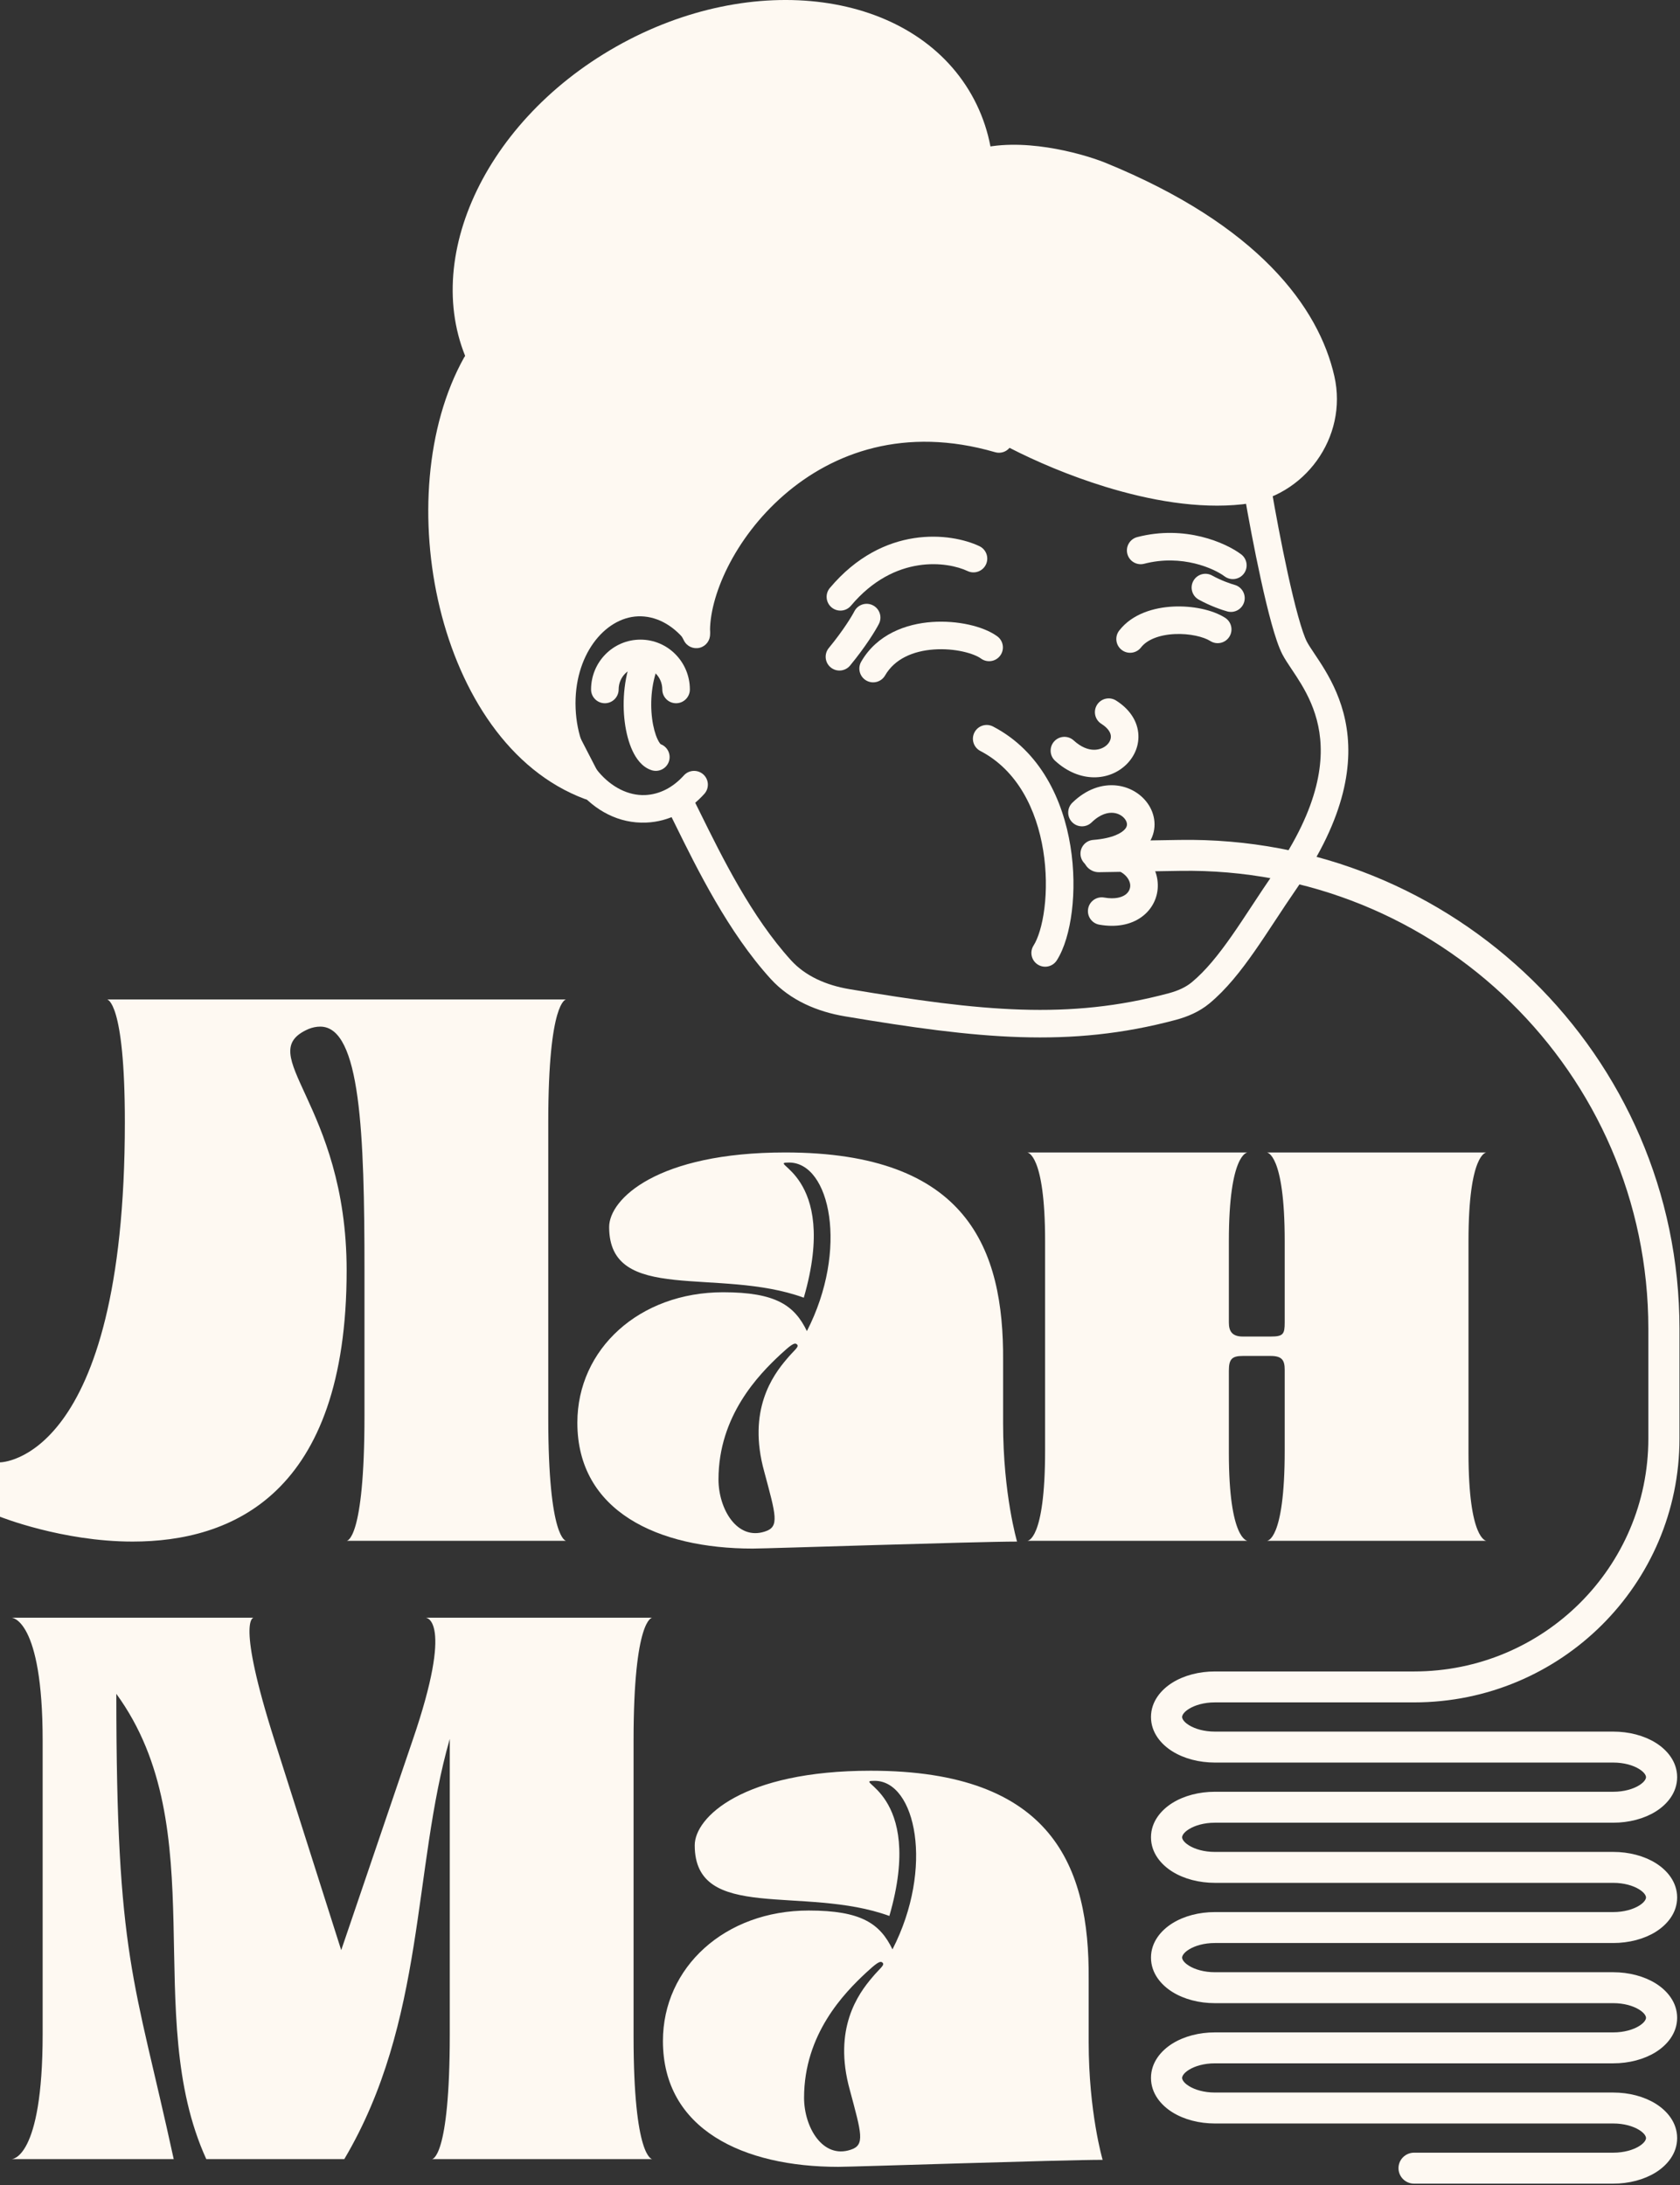 <?xml version="1.0" encoding="UTF-8"?> <svg xmlns="http://www.w3.org/2000/svg" width="1035" height="1346" viewBox="0 0 1035 1346" fill="none"><rect x="0" y="0" width="1035" height="1346" fill="#333333" stroke="none"/><path fill-rule="evenodd" clip-rule="evenodd" d="M773.52 294.314C768.89 295.097 765.78 299.478 766.56 304.099C768.8 317.3 772.63 337.991 776.85 357.223C778.95 366.834 781.18 376.163 783.36 384.046C785.49 391.716 787.76 398.687 790.08 403.146C791.51 405.879 793.51 408.869 795.42 411.73L795.68 412.115C797.61 415.002 799.65 418.056 801.7 421.474C805.93 428.563 810 436.99 812.13 447.216C816.32 467.289 813.46 496.343 784.7 537.888C780.17 544.439 775.85 550.994 771.7 557.305L771.38 557.787C767.11 564.278 763.02 570.493 758.92 576.355C750.67 588.143 742.76 597.981 734.2 605.066C730.43 608.185 725.58 610.334 719.99 611.832C658.21 628.359 604.824 622.954 523.3 609.295C509.066 606.911 496.187 601.268 487.338 591.528C462.974 564.715 445.037 528.359 431.301 500.52C429.31 496.484 427.407 492.627 425.586 489.004C423.48 484.815 418.374 483.125 414.182 485.229C409.989 487.332 408.297 492.432 410.403 496.621C412.137 500.069 413.979 503.81 415.934 507.781C429.546 535.42 448.638 574.189 474.757 602.935C486.958 616.362 503.836 623.243 520.49 626.034C602.266 639.735 658.81 645.77 724.38 628.226C731.39 626.35 738.75 623.336 745.04 618.136C755.41 609.557 764.37 598.194 772.84 586.076C777.1 579.985 781.33 573.57 785.58 567.11L785.86 566.692C790.04 560.336 794.26 553.925 798.68 547.54C829.37 503.2 834.13 469.47 828.76 443.75C826.12 431.079 821.11 420.858 816.29 412.782C814.02 408.977 811.75 405.597 809.85 402.755C809.75 402.601 809.65 402.449 809.55 402.299C807.49 399.225 806.06 397.054 805.15 395.308C803.74 392.601 801.87 387.196 799.74 379.514C797.66 372.047 795.52 363.05 793.44 353.592C789.3 334.687 785.52 314.271 783.31 301.263C782.53 296.642 778.15 293.531 773.52 294.314Z" fill="#FEF9F2"></path><path fill-rule="evenodd" clip-rule="evenodd" d="M392.965 379.652C403.641 379.221 414.122 384.555 422.248 394.674C425.184 398.33 430.53 398.916 434.19 395.984C437.85 393.051 438.436 387.71 435.501 384.054C424.785 370.711 409.489 361.999 392.279 362.694C358.58 364.054 336.123 399.43 337.643 437.02C339.163 474.609 364.404 508.06 398.103 506.7C412.24 506.13 424.642 499.307 433.918 489.013C437.057 485.53 436.775 480.164 433.288 477.029C429.802 473.893 424.43 474.175 421.291 477.658C414.544 485.145 406.241 489.386 397.417 489.742C376.926 490.569 355.937 468.912 354.619 436.334C353.302 403.757 372.474 380.479 392.965 379.652Z" fill="#FEF9F2"></path><path fill-rule="evenodd" clip-rule="evenodd" d="M394.573 410.971C401.891 410.971 408.017 417.008 408.017 424.697C408.017 429.383 411.82 433.182 416.512 433.182C421.203 433.182 425.007 429.383 425.007 424.697C425.007 407.85 411.488 393.999 394.573 393.999C377.658 393.999 364.14 407.85 364.14 424.697C364.14 429.383 367.943 433.182 372.635 433.182C377.326 433.182 381.13 429.383 381.13 424.697C381.13 417.008 387.256 410.971 394.573 410.971Z" fill="#FEF9F2"></path><path fill-rule="evenodd" clip-rule="evenodd" d="M402.052 397.337C397.782 395.397 392.745 397.283 390.803 401.549C384.411 415.591 383.227 431.773 384.897 444.805C385.735 451.347 387.342 457.505 389.671 462.479C391.773 466.971 395.411 472.515 401.461 474.436C405.932 475.857 410.709 473.388 412.131 468.921C413.508 464.596 411.232 459.983 407.026 458.407C406.931 458.298 406.143 457.602 405.061 455.29C403.668 452.315 402.429 447.959 401.749 442.65C400.382 431.982 401.47 419.116 406.269 408.575C408.211 404.309 406.323 399.277 402.052 397.337Z" fill="#FEF9F2"></path><path fill-rule="evenodd" clip-rule="evenodd" d="M600.348 451.13C598.179 455.286 599.794 460.411 603.954 462.577C626.8 474.473 638.59 498.59 642.69 523.875C644.71 536.402 644.76 548.805 643.45 559.354C642.12 570.114 639.47 578.139 636.74 582.431C634.22 586.383 635.38 591.629 639.34 594.147C643.29 596.665 648.55 595.501 651.07 591.548C655.74 584.216 658.84 573.342 660.32 561.442C661.82 549.33 661.75 535.311 659.46 521.166C654.92 493.105 641.29 462.878 611.81 447.527C607.65 445.361 602.516 446.974 600.348 451.13Z" fill="#FEF9F2"></path><path fill-rule="evenodd" clip-rule="evenodd" d="M675.86 434.14C673.35 438.099 674.53 443.342 678.49 445.849C683.08 448.749 684.16 451.537 684.34 453.154C684.54 454.911 683.87 456.978 682.02 458.786C678.66 462.071 670.73 464.55 661.49 456.111C658.03 452.947 652.66 453.185 649.49 456.642C646.33 460.1 646.56 465.468 650.02 468.632C665.25 482.552 683.48 481.107 693.9 470.917C698.95 465.988 702.08 458.93 701.22 451.265C700.35 443.461 695.52 436.531 687.58 431.509C683.61 429.002 678.37 430.18 675.86 434.14Z" fill="#FEF9F2"></path><path fill-rule="evenodd" clip-rule="evenodd" d="M593.191 401.352C598.652 402.562 602.468 404.272 604.343 405.644C608.13 408.414 613.44 407.594 616.22 403.813C618.99 400.032 618.17 394.722 614.38 391.953C609.88 388.66 603.546 386.262 596.87 384.783C590.037 383.269 582.155 382.564 574.147 383.134C558.342 384.259 540.37 390.572 530.554 407.593C528.212 411.654 529.609 416.843 533.674 419.182C537.739 421.522 542.933 420.126 545.275 416.065C551.172 405.84 562.55 400.974 575.354 400.063C581.65 399.615 587.887 400.177 593.191 401.352Z" fill="#FEF9F2"></path><path fill-rule="evenodd" clip-rule="evenodd" d="M723.6 390.585C733.03 390.119 741.64 392.318 745.62 394.848C749.57 397.368 754.83 396.206 757.35 392.254C759.87 388.302 758.71 383.056 754.75 380.537C746.87 375.515 734.4 373.059 722.77 373.633C711.17 374.206 697.62 377.948 689.51 388.422C686.64 392.128 687.32 397.458 691.03 400.326C694.74 403.195 700.07 402.516 702.95 398.809C706.63 394.049 714.13 391.053 723.6 390.585Z" fill="#FEF9F2"></path><path fill-rule="evenodd" clip-rule="evenodd" d="M735.2 357.806C732.92 361.902 734.4 367.069 738.5 369.345C745.62 373.296 753.03 375.802 756.13 376.636C760.66 377.855 765.32 375.174 766.54 370.648C767.76 366.123 765.08 361.466 760.55 360.248C758.51 359.7 752.44 357.665 746.75 354.509C742.65 352.233 737.48 353.709 735.2 357.806Z" fill="#FEF9F2"></path><path fill-rule="evenodd" clip-rule="evenodd" d="M537.756 372.854C533.573 370.733 528.46 372.402 526.337 376.581C524.985 379.242 519.649 388.184 510.602 399.166C507.621 402.785 508.141 408.132 511.764 411.111C515.387 414.089 520.74 413.569 523.721 409.95C533.411 398.187 539.479 388.215 541.487 384.261C543.611 380.082 541.94 374.975 537.756 372.854Z" fill="#FEF9F2"></path><path fill-rule="evenodd" clip-rule="evenodd" d="M524.258 373.092C551.236 341.029 583.938 346.011 596.093 351.758C600.334 353.763 605.399 351.954 607.41 347.718C609.41 343.482 607.6 338.423 603.362 336.418C585.87 328.147 544.278 322.921 511.252 362.172C508.233 365.76 508.698 371.113 512.289 374.128C515.88 377.144 521.239 376.68 524.258 373.092Z" fill="#FEF9F2"></path><path fill-rule="evenodd" clip-rule="evenodd" d="M704.89 347.266C728.31 341.181 748.12 350.296 754.43 355.023C758.18 357.835 763.5 357.075 766.32 353.326C769.13 349.577 768.37 344.258 764.62 341.446C755.12 334.326 730.08 323.185 700.61 330.841C696.07 332.021 693.35 336.654 694.53 341.19C695.71 345.725 700.35 348.446 704.89 347.266Z" fill="#FEF9F2"></path><path fill-rule="evenodd" clip-rule="evenodd" d="M693.08 510.722C691.17 512.967 685.85 516.384 673.46 517.375C668.83 517.746 665.35 521.769 665.67 526.402C665.98 531.036 669.96 534.558 674.6 534.307C692.26 533.352 696.18 541.813 696.3 545.259C696.37 547.423 695.45 549.559 693.35 551.09C691.24 552.631 687.13 554.084 680.21 552.867C675.59 552.055 671.18 555.138 670.37 559.754C669.56 564.369 672.64 568.77 677.26 569.582C687.61 571.4 696.69 569.669 703.37 564.797C710.07 559.914 713.54 552.407 713.28 544.687C713.01 536.803 709.22 529.864 702.74 524.939C703.96 523.938 705.05 522.859 706.03 521.705C712.56 514.025 712.54 504.558 708.49 497.199C704.59 490.121 697.06 484.956 688.21 483.884C679.1 482.779 669.28 486.046 660.66 494.433C657.29 497.702 657.22 503.075 660.49 506.432C663.77 509.79 669.15 509.862 672.51 506.592C677.97 501.282 682.84 500.329 686.17 500.732C689.76 501.168 692.42 503.241 693.6 505.381C694.17 506.41 694.34 507.339 694.28 508.092C694.23 508.789 693.97 509.678 693.08 510.722Z" fill="#FEF9F2"></path><path d="M379.561 28.742C295.069 76.59 256.108 167.421 292.54 231.62C328.972 295.818 427 309.074 511.492 261.227C595.984 213.379 634.95 122.548 598.513 58.349C562.082 -5.85 464.053 -19.105 379.561 28.742Z" fill="#FEF9F2"></path><path d="M764.51 302.208C713.27 307.846 649.22 281.703 616.48 263.292L615.44 270.4C497.922 236.283 427.037 339.404 428.964 390.787L420.959 375.387L412.51 369.464L394.277 365.762L375.007 372.129L357.367 385.456L344.026 415.96L346.25 451.203L363.296 484.224C277.321 452.239 248.416 304.902 293.33 224.348C385.927 186.292 577.434 108.255 602.693 100.555C627.95 92.855 663.02 102.283 677.4 107.959C770.25 145.744 804.97 194.695 813.79 233.648C821.16 266.215 797.74 298.553 764.51 302.208Z" fill="#FEF9F2"></path><path fill-rule="evenodd" clip-rule="evenodd" d="M674.24 115.835C765.39 152.939 797.48 200.106 805.5 235.52C811.74 263.073 791.84 290.664 763.58 293.773C739.59 296.413 712.03 291.626 686.05 283.656C660.17 275.717 636.53 264.831 620.65 255.898C618.21 254.526 615.25 254.443 612.73 255.676C610.92 256.564 609.51 258.052 608.71 259.848C551.069 246.133 504.256 263.972 471.836 292.127C446.917 313.769 430.082 341.914 423.514 366.811L417.389 362.518C416.433 361.847 415.347 361.381 414.202 361.148L395.969 357.446C394.518 357.151 393.015 357.241 391.609 357.705L372.339 364.073C371.455 364.365 370.625 364.8 369.883 365.361L352.243 378.688C351.082 379.565 350.166 380.726 349.583 382.059L336.242 412.563C335.701 413.8 335.463 415.147 335.548 416.494L337.772 451.736C337.845 452.907 338.161 454.05 338.699 455.092L343.133 463.681C316.157 443.849 296.991 409.652 287.485 370.499C275.755 322.187 279.421 268.86 299.358 231.047C345.675 212.018 415.103 183.655 476.441 158.938C539.317 133.602 593.004 112.381 605.172 108.672C616.03 105.361 629.65 105.607 642.84 107.629C655.87 109.627 667.6 113.218 674.24 115.835ZM621.95 275.858C637.98 284.091 658.71 293.025 681.06 299.881C708.1 308.176 738.19 313.641 765.44 310.643C803.63 306.441 830.58 269.358 822.07 231.776C812.45 189.29 775.13 138.564 680.61 100.1C680.58 100.089 680.55 100.078 680.52 100.067C672.78 97.009 659.8 93.059 645.42 90.853C631.16 88.667 614.61 88.05 600.213 92.439C587.123 96.429 532.427 118.077 470.085 143.198C407.453 168.437 336.408 197.468 290.098 216.5C288.321 217.231 286.844 218.542 285.909 220.219C262.149 262.832 258.255 322.113 270.974 374.5C283.66 426.746 313.591 474.788 360.332 492.176C363.62 493.4 367.323 492.477 369.651 489.855C371.98 487.233 372.455 483.45 370.846 480.335L354.616 448.894L352.633 417.476L364.262 390.886L379.01 379.745L394.799 374.528L409.081 377.427L414.378 381.14L421.424 394.698C423.256 398.222 427.289 400.006 431.133 398.992C434.976 397.978 437.601 394.437 437.453 390.469C436.61 368.003 452.193 331.675 482.983 304.935C513.216 278.68 557.377 262.381 613.07 278.549C615.43 279.234 617.97 278.865 620.04 277.537C620.76 277.071 621.4 276.504 621.95 275.858Z" fill="#FEF9F2"></path><path d="M337.77 873.51C337.77 948.63 348.758 949.11 348.758 949.11H213.554C213.554 949.11 224.543 949.58 224.543 872.08V782.61C224.543 698.4 222.154 632.377 197.311 632.377C194.922 632.377 192.533 632.856 190.145 633.813C154.791 649.123 213.554 679.26 213.554 782.61C213.554 920.88 142.37 949.58 81.695 949.58C38.22 949.58 0 934.27 0 934.27V900.78C0 900.78 76.918 900.78 76.918 691.23C76.918 616.11 65.93 615.632 65.93 615.632H348.758C348.758 615.632 337.77 616.11 337.77 691.23V873.51Z" fill="#FEF9F2"></path><path d="M617.98 876.86C617.98 920.4 626.58 949.58 626.58 949.58C601.256 949.58 472.742 953.89 463.664 953.89C405.379 953.89 355.693 930.93 355.693 876.38C355.693 830.93 393.913 796 445.51 796C477.997 796 489.463 804.14 497.107 819.93C522.905 769.69 511.439 716.1 486.119 716.1C470.353 716.1 517.65 721.85 495.196 799.35C442.643 780.22 375.28 803.66 375.28 755.82C375.28 738.59 404.901 709.89 483.73 709.89C596.001 709.89 618.46 769.21 617.98 838.11V876.86ZM484.685 837.15C488.985 831.89 492.807 829.5 490.896 828.06C489.463 826.62 486.596 829.02 480.863 834.28C467.486 846.72 442.643 872.08 442.643 911.31C442.643 929.49 454.109 949.11 471.308 943.36C480.386 940.49 477.997 933.32 470.831 906.52C460.32 868.73 476.086 847.2 484.685 837.15Z" fill="#FEF9F2"></path><path d="M904.7 764.43V895.04C904.7 948.63 915.69 949.11 915.69 949.11H780.48C780.48 949.11 791.47 949.58 791.47 893.61V843.85C791.47 838.11 790.04 835.24 782.87 835.24H765.67C758.98 835.24 757.07 837.15 757.07 844.33V895.04C757.07 948.63 768.54 949.11 768.54 949.11H632.86C632.86 949.11 643.85 949.58 643.85 893.61V764.43C643.85 710.36 632.86 709.89 632.86 709.89H768.54C768.54 709.89 757.07 710.36 757.07 764.43V814.66C757.07 819.93 758.98 823.28 765.67 823.28H782.87C790.52 823.28 791.47 821.84 791.47 814.66V764.43C791.47 710.36 780.48 709.89 780.48 709.89H915.69C915.69 709.89 904.7 710.36 904.7 764.43Z" fill="#FEF9F2"></path><path d="M390.322 1254.35C390.322 1329.47 401.788 1329.95 401.788 1329.95H266.107C266.107 1329.95 277.095 1330.42 277.095 1252.92V1071.11C254.163 1151.01 262.285 1245.26 212.121 1329.95H127.082C86.473 1240.96 132.337 1126.61 71.663 1043.36C71.663 1206.99 82.651 1217.99 107.016 1329.95H7.166C7.166 1329.95 26.276 1330.42 26.276 1252.92V1072.07C26.276 996.95 7.166 996.47 7.166 996.47H156.224C156.224 996.47 145.236 996.95 169.124 1072.07L210.21 1201.25L254.163 1072.07C279.962 996.95 262.285 996.47 262.285 996.47H401.788C401.788 996.47 390.322 996.95 390.322 1072.07V1254.35Z" fill="#FEF9F2"></path><path d="M670.7 1257.7C670.7 1301.24 679.3 1330.42 679.3 1330.42C653.98 1330.42 525.462 1334.73 516.385 1334.73C458.099 1334.73 408.413 1311.77 408.413 1257.22C408.413 1211.77 446.633 1176.84 498.23 1176.84C530.717 1176.84 542.183 1184.98 549.827 1200.77C575.626 1150.53 564.16 1096.95 538.839 1096.95C523.073 1096.95 570.371 1102.69 547.916 1180.19C495.364 1161.06 428.001 1184.5 428.001 1136.66C428.001 1119.43 457.622 1090.73 536.45 1090.73C648.72 1090.73 671.18 1150.05 670.7 1218.95V1257.7ZM537.406 1217.99C541.706 1212.73 545.528 1210.34 543.617 1208.9C542.183 1207.47 539.317 1209.86 533.584 1215.12C520.207 1227.56 495.364 1252.92 495.364 1292.15C495.364 1310.33 506.83 1329.95 524.029 1324.21C533.106 1321.33 530.717 1314.16 523.551 1287.37C513.041 1249.57 528.806 1228.04 537.406 1217.99Z" fill="#FEF9F2"></path><path fill-rule="evenodd" clip-rule="evenodd" d="M726.61 517.38C895.92 514.599 1034.68 650.245 1034.68 818.54V886.12C1034.68 975.88 961.47 1048.64 871.16 1048.64H748.47C741.76 1048.64 736.13 1050.35 732.49 1052.62C728.71 1054.96 728.27 1056.99 728.27 1057.64C728.27 1058.28 728.71 1060.31 732.49 1062.66C736.13 1064.92 741.76 1066.63 748.47 1066.63H993.85C1003.59 1066.63 1012.86 1069.07 1020.01 1073.51C1027.02 1077.87 1033.24 1085.11 1033.24 1094.69C1033.24 1104.27 1027.02 1111.51 1020.01 1115.87C1012.86 1120.31 1003.59 1122.75 993.85 1122.75H748.47C741.76 1122.75 736.13 1124.46 732.49 1126.73C728.71 1129.07 728.27 1131.1 728.27 1131.75C728.27 1132.39 728.71 1134.42 732.49 1136.77C736.13 1139.03 741.76 1140.74 748.47 1140.74H993.85C1003.59 1140.74 1012.86 1143.18 1020.01 1147.62C1027.02 1151.98 1033.24 1159.22 1033.24 1168.8C1033.24 1178.38 1027.02 1185.62 1020.01 1189.98C1012.86 1194.42 1003.59 1196.86 993.85 1196.86H748.47C741.76 1196.86 736.13 1198.57 732.49 1200.83C728.71 1203.18 728.27 1205.21 728.27 1205.85C728.27 1206.5 728.71 1208.53 732.49 1210.87C736.13 1213.14 741.76 1214.85 748.47 1214.85H993.85C1003.59 1214.85 1012.86 1217.29 1020.01 1221.73C1027.02 1226.09 1033.24 1233.33 1033.24 1242.91C1033.24 1252.49 1027.02 1259.73 1020.01 1264.09C1012.86 1268.53 1003.59 1270.97 993.85 1270.97H748.47C741.76 1270.97 736.13 1272.68 732.49 1274.94C728.71 1277.29 728.27 1279.32 728.27 1279.96C728.27 1280.61 728.71 1282.64 732.49 1284.98C736.13 1287.25 741.76 1288.96 748.47 1288.96H993.85C1003.59 1288.96 1012.86 1291.4 1020.01 1295.84C1027.02 1300.2 1033.24 1307.43 1033.24 1317.02C1033.24 1326.6 1027.02 1333.84 1020.01 1338.2C1012.86 1342.64 1003.59 1345.08 993.85 1345.08H871.16C865.87 1345.08 861.57 1340.81 861.57 1335.55C861.57 1330.28 865.87 1326.01 871.16 1326.01H993.85C1000.57 1326.01 1006.19 1324.3 1009.83 1322.04C1013.61 1319.69 1014.06 1317.67 1014.06 1317.02C1014.06 1316.37 1013.61 1314.35 1009.83 1312C1006.19 1309.74 1000.57 1308.02 993.85 1308.02H748.47C738.73 1308.02 729.46 1305.59 722.32 1301.15C715.31 1296.79 709.09 1289.55 709.09 1279.96C709.09 1270.38 715.31 1263.14 722.32 1258.78C729.46 1254.34 738.73 1251.91 748.47 1251.91H993.85C1000.57 1251.91 1006.19 1250.19 1009.83 1247.93C1013.61 1245.58 1014.06 1243.56 1014.06 1242.91C1014.06 1242.26 1013.61 1240.24 1009.83 1237.89C1006.19 1235.63 1000.57 1233.91 993.85 1233.91H748.47C738.73 1233.91 729.46 1231.48 722.32 1227.04C715.31 1222.68 709.09 1215.44 709.09 1205.85C709.09 1196.27 715.31 1189.03 722.32 1184.67C729.46 1180.23 738.73 1177.8 748.47 1177.8H993.85C1000.57 1177.8 1006.19 1176.08 1009.83 1173.82C1013.61 1171.47 1014.06 1169.45 1014.06 1168.8C1014.06 1168.15 1013.61 1166.13 1009.83 1163.78C1006.19 1161.52 1000.57 1159.8 993.85 1159.8H748.47C738.73 1159.8 729.46 1157.37 722.32 1152.93C715.31 1148.57 709.09 1141.33 709.09 1131.75C709.09 1122.16 715.31 1114.92 722.32 1110.56C729.46 1106.12 738.73 1103.69 748.47 1103.69H993.85C1000.57 1103.69 1006.19 1101.97 1009.83 1099.71C1013.61 1097.36 1014.06 1095.34 1014.06 1094.69C1014.06 1094.04 1013.61 1092.02 1009.83 1089.67C1006.19 1087.41 1000.57 1085.7 993.85 1085.7H748.47C738.73 1085.7 729.46 1083.26 722.32 1078.82C715.31 1074.46 709.09 1067.22 709.09 1057.64C709.09 1048.05 715.31 1040.81 722.32 1036.45C729.46 1032.01 738.73 1029.58 748.47 1029.58H871.16C950.88 1029.58 1015.5 965.35 1015.5 886.12V818.54C1015.5 660.897 885.52 533.836 726.93 536.441L677.12 537.26C671.82 537.347 667.46 533.15 667.37 527.887C667.28 522.623 671.5 518.286 676.8 518.199L726.61 517.38Z" fill="#FEF9F2"></path></svg> 